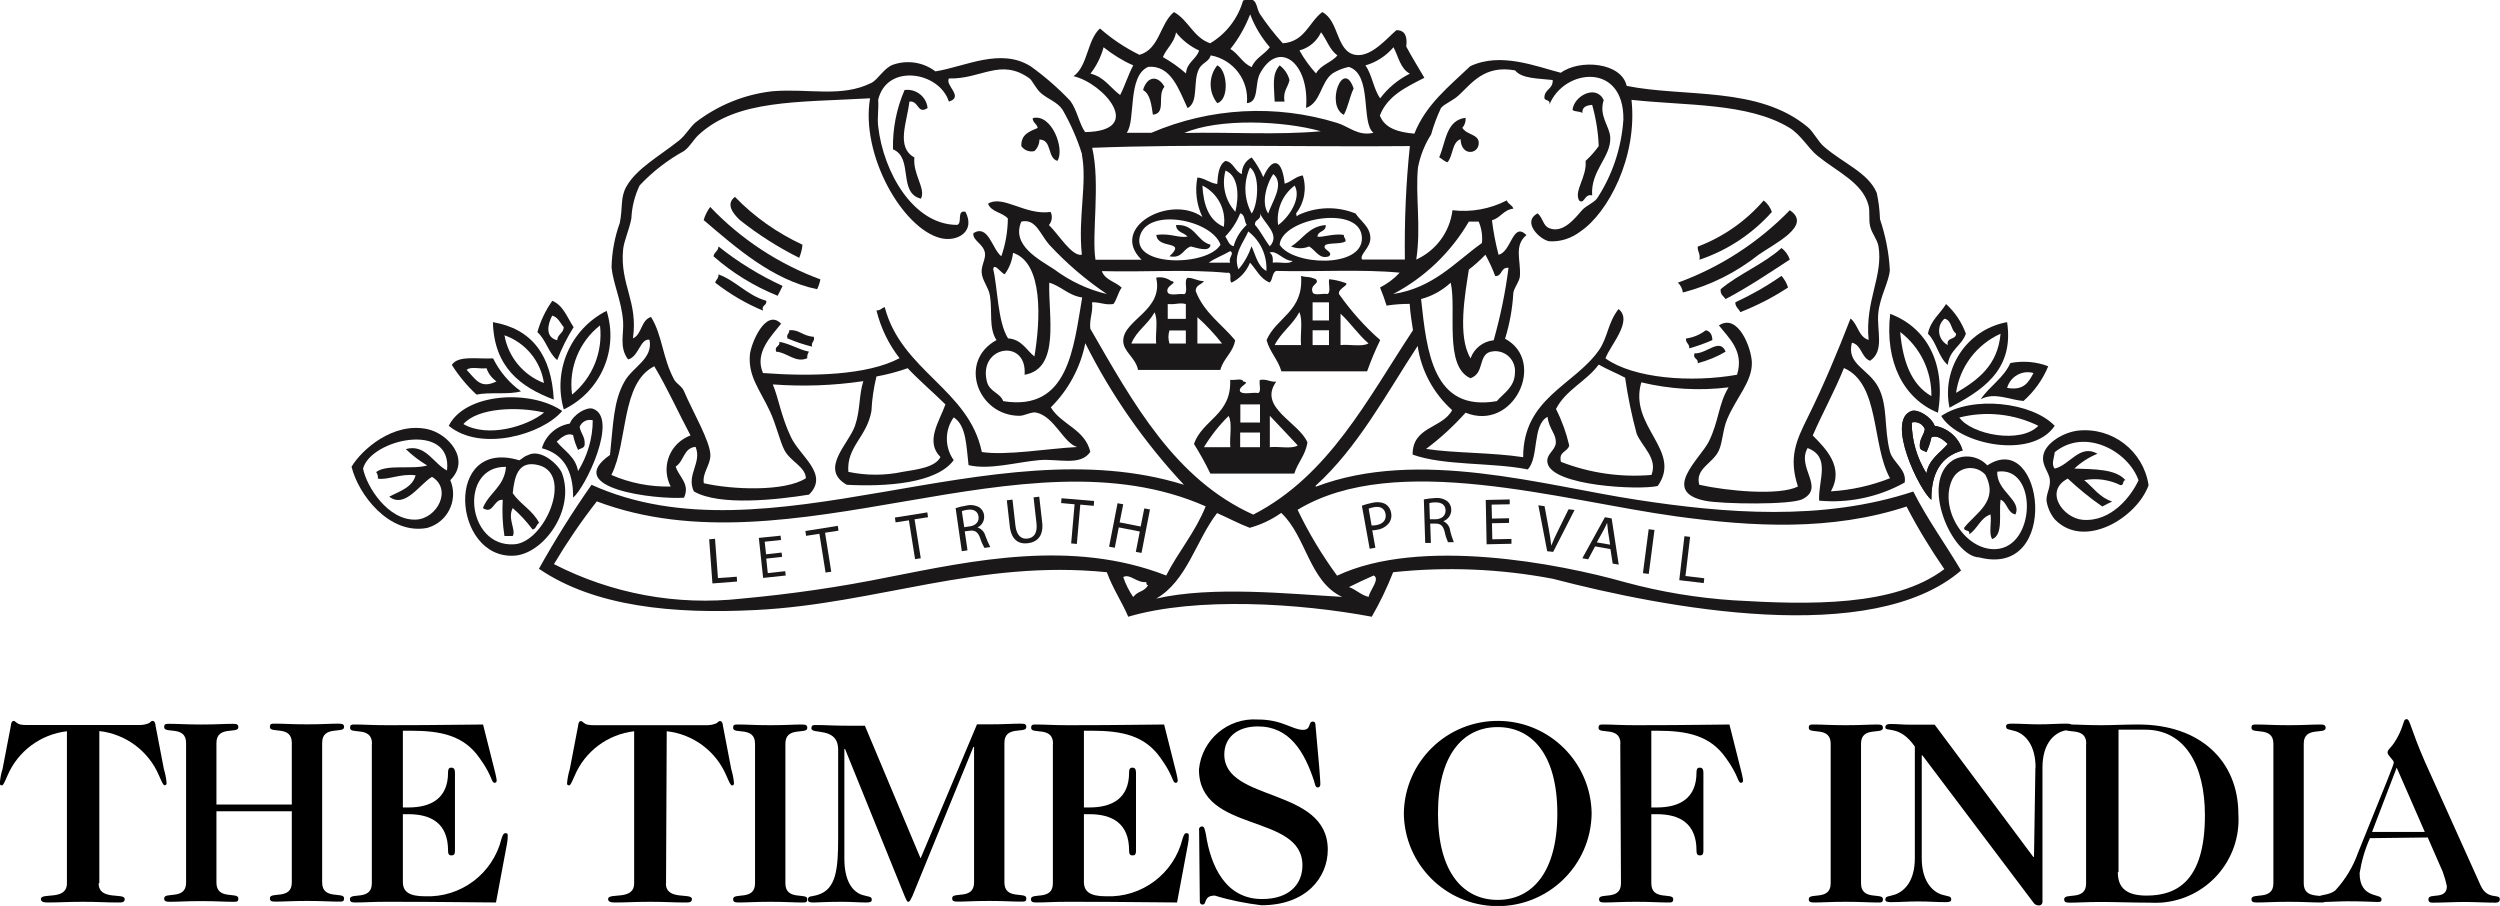 <svg xmlns="http://www.w3.org/2000/svg" xmlns:xlink="http://www.w3.org/1999/xlink" id="Layer_2" data-name="Layer 2" viewBox="0 0 144.96 52.53"><defs><style>      .cls-1, .cls-2 {        fill: #1a1818;      }      .cls-3 {        fill: none;      }      .cls-2 {        fill-rule: evenodd;      }      .cls-4 {        clip-path: url(#clippath);      }    </style><clipPath id="clippath"><rect class="cls-3" y="41.69" width="144.96" height="10.84"></rect></clipPath></defs><g id="Layer_1-2" data-name="Layer 1"><g id="THE_TIMES_OF_INDIA_LOGO_" data-name="THE TIMES OF INDIA LOGO "><g id="Group_162547" data-name="Group 162547"><g id="Group_162543" data-name="Group 162543"><g id="Group_162542" data-name="Group 162542"><g id="Group_162546" data-name="Group 162546"><path id="Path_85387" data-name="Path 85387" class="cls-2" d="M70.58,3.79c.58.24.73,1.98,0,2.19-.51-.64-.51-1.55,0-2.19"></path><path id="Path_85388" data-name="Path 85388" class="cls-2" d="M74.2,3.79c.28.21.49.52.57.86-.09.42-.39.63-.29,1.24h-.57c-.03-.92-.18-1.57.29-2.1"></path><path id="Path_85391" data-name="Path 85391" class="cls-2" d="M67.52,5.03c-.45.52.13,1.54-.67,1.62-.09-.58-.15-1.19-.57-1.43.22-.79.85-.89,1.24-.19"></path><path id="Path_85392" data-name="Path 85392" class="cls-2" d="M78.49,5.13c-.23.47-.32,1.08-.57,1.53-1.08-.56-.04-3.3.57-1.53"></path><path id="Path_85393" data-name="Path 85393" class="cls-2" d="M53.78,6.27c-.6.38-.49-.45-1.05-.38-.13,1.19-.8,2.64.29,3.24-.1.98.68,1.81.38,2.39-1.35-.33-.42-2.37-1.62-2.86-.03-1.18.2-2.35.67-3.44.64-.09,1.24.36,1.33,1,0,.02,0,.03,0,.05"></path><path id="Path_85394" data-name="Path 85394" class="cls-2" d="M91.56,11.62c-.3-.58.46-1.34.38-2.29.28-.26.54-.55.76-.86-.03-.81-.16-1.61-.38-2.39-.32.03-.59.11-.57.48-.12-.13-.45-.06-.57-.19.09-.82,1.37-1.49,1.81-.57-.3.95.36,1.51.38,2.19.04,1.13-1.15,1.9-1.05,3.34-.46-.12-.45.56-.76.29"></path><path id="Path_85395" data-name="Path 85395" class="cls-2" d="M61.32,9.33c-.61-.16-.3-1.23-1.05-1.24,0,.25-.1.49-.29.67-.29.07-.59-.04-.76-.29-.02-.69.48-.85.95-1.05-.04-.25-.29-.29-.29-.57,1.11-.29,1.88,1.82,1.43,2.48"></path><path id="Path_85396" data-name="Path 85396" class="cls-2" d="M84.98,6.84c.02.21-.05.42-.19.57.28.45,1.01.35.95.95s-1.02.69-1.05-.29c-.51.18-.43.97-.76,1.34-.2-.06-.31-.2-.48-.29.39-.88.39-2.15,1.53-2.29"></path><path id="Path_85403" data-name="Path 85403" class="cls-2" d="M42.62,11.42c1.12,1.16,2.45,2.09,3.91,2.77-.02.26-.09.52-.19.76-1.22-.61-2.37-1.34-3.44-2.19-.38-.36-.84-.92-.29-1.34"></path><path id="Path_85404" data-name="Path 85404" class="cls-2" d="M102.26,11.62c.22.17.39.4.48.67-1.13,1.27-2.58,2.23-4.2,2.77.07-.36-.12-.46-.1-.76,1.48-.56,2.79-1.48,3.82-2.67"></path><path id="Path_85405" data-name="Path 85405" class="cls-2" d="M41.18,12c1.78,1.87,3.97,3.31,6.39,4.2-.04.2-.1.39-.19.57-2.6-.54-4.71-2.42-6.58-4.01.08-.27.21-.53.38-.76"></path><path id="Path_85406" data-name="Path 85406" class="cls-2" d="M103.78,12.19c1.31.88-.83,1.9-1.81,2.58-1.3,1.03-2.79,1.78-4.39,2.19-.03-.22-.13-.42-.29-.57,2.45-.89,4.67-2.33,6.49-4.2"></path><path id="Path_85413" data-name="Path 85413" class="cls-2" d="M68.19,13.05c1.12-.07,1.18.92,2,1.14-.04.47-.82.17-1.14.1-.46.14-.49.72-1.24.57,1.04-.96-.7-.38-.76-1.24.83-.11,1.26.19,1.81.1-.2-.24-.65-.24-.67-.67"></path><path id="Path_85414" data-name="Path 85414" class="cls-2" d="M76.87,13.05c.03.41-.45.31-.48.67.24.07.94-.2,1.53-.1-.01.17.12.2.1.38-.29.16-.82.07-1.15.19-.3.28.5.39.19.67-.56.2-.76-.34-1.15-.57-.34.14-.71.14-1.05,0,.68-.4,1.01-1.16,2-1.24"></path><path id="Path_85416" data-name="Path 85416" class="cls-2" d="M41.66,14.29c1.14.91,2.39,1.68,3.72,2.29-.09.2-.2.38-.29.57-1.36-.55-2.62-1.32-3.72-2.29.04-.25.28-.29.29-.57"></path><path id="Path_85417" data-name="Path 85417" class="cls-2" d="M103.3,14.38c.22.17.39.4.48.67-1.21.79-2.41,1.6-3.72,2.29-.12-.17-.32-.25-.29-.57,1.07-.9,2.49-1.45,3.53-2.39"></path><path id="Path_85423" data-name="Path 85423" class="cls-2" d="M41.66,15.91c1.05.39,1.65,1.21,2.77,1.53.05.3-.29.22-.19.57-.99-.41-1.92-.96-2.77-1.62.04-.18.21-.24.19-.48"></path><path id="Path_85424" data-name="Path 85424" class="cls-2" d="M76.11,20.01h.95v-.86h-.95v.86ZM77.73,20.01c.51-.06,1.27.12,1.62-.1-.6-.51-1.04-1.19-1.62-1.72v1.82ZM73.91,20.01h1.53c-.06-.61.12-1.46-.1-1.91-.38.73-1.06,1.17-1.43,1.91M76.11,18.58h.95v-1.05h-.95v1.05ZM75.44,16c.43.11.39,0,.86.19.25.28-.36.28-.19.76.1.22.6.04.86.1.22-.1.04-.6.1-.86.29.03.58.09.86.19.47.1-.38.33-.29.67.69.98,1.49,1.88,2.39,2.67-.29.59-.54,1.2-.76,1.81h-4.97c-.2-.69-.67-1.11-.86-1.81.57-1.33,2.16-1.66,2-3.72"></path><path id="Path_85425" data-name="Path 85425" class="cls-2" d="M103.3,16c.17.19.3.42.38.67-.87.57-1.8,1.05-2.77,1.43-.08-.2-.29-.28-.29-.57.93-.43,1.83-.94,2.67-1.53"></path><path id="Path_85426" data-name="Path 85426" class="cls-2" d="M67.81,19.92h.95v-.76h-.95c-.08.25-.08.51,0,.76M69.43,19.92h1.43c-.43-.55-.91-1.06-1.43-1.53v1.53ZM65.61,19.92h1.43c-.06-.57.13-1.4-.1-1.81-.36.69-1.04,1.06-1.34,1.81M67.71,17.63v.86h1.05v-.86c-.39-.1-.52.04-1.05,0M67.04,16.1c.3-.06.61.01.86.19.49.1-.37.26-.19.67.13.22.66.04.96.1.25-.13-.05-.81.19-.95.38,0,.57.19.95.19-.14.21-.48.22-.48.57.47,1.25,1.51,1.92,2.29,2.86-.13.73-.68,1.04-.86,1.72h-4.77c-.15-.74-.88-1.06-.86-1.72.04-1.2,2.35-1.74,1.91-3.63"></path><path id="Path_85429" data-name="Path 85429" class="cls-2" d="M32.31,19.73c.02-.36.36-.4.38-.76-.21-.24-.32-.57-.67-.67-.28.52-.41,1.26.29,1.43M32.02,17.44c.65.27.87.98,1.24,1.53-.38.61-.7,1.24-.95,1.91-.51-.42-.66-1.19-1.15-1.62.18-.65.47-1.26.86-1.81"></path><path id="Path_85431" data-name="Path 85431" class="cls-2" d="M112.94,20.01c-.1-.48.49-.28.48-.67-.31-.2-.24-.78-.67-.86-.39.34-.42.93-.08,1.32.08.09.17.16.27.21M112.84,17.63c.52.47.91,1.06,1.15,1.72-.25.71-.96.94-1.05,1.81-.54-.45-.65-1.32-1.15-1.81.15-.77.7-1.15,1.05-1.72"></path><path id="Path_85432" data-name="Path 85432" class="cls-2" d="M33.17,22.88c1.19-.97,1.8-2.48,1.62-4.01-1.21.95-1.83,2.48-1.62,4.01M35.17,18.01c.72,2.26-.34,4.7-2.48,5.73-.65-2.26.39-4.66,2.49-5.72"></path><path id="Path_85436" data-name="Path 85436" class="cls-2" d="M111.99,22.97c.02-1.46-.65-2.84-1.81-3.72.15,1.69.64,3.05,1.81,3.72M109.6,18.2c2.02.75,3.27,2.76,2.77,5.73-1.98-.8-3.09-2.93-2.77-5.73"></path><path id="Path_85440" data-name="Path 85440" class="cls-2" d="M31.54,22.21c-.19-1.28-1.07-2.34-2.29-2.77.22,1.26,1.09,2.31,2.29,2.77M28.58,18.68c2.28.39,3.4,1.94,3.53,4.49-1.94-.73-3.46-1.89-3.53-4.49"></path><path id="Path_85441" data-name="Path 85441" class="cls-2" d="M113.42,22.78c1.26-.74,2.42-1.59,2.58-3.43-1.39.63-2.37,1.92-2.58,3.43M116.38,18.68c.43,2.86-1.56,4.01-3.34,4.96-.47-2.26.98-4.47,3.23-4.94.04,0,.07-.01.11-.02"></path><path id="Path_85443" data-name="Path 85443" class="cls-2" d="M45.76,19.15c.58-.06.75.33,1.43.38.07.29-.17.28-.1.57-.49-.12-.96-.28-1.43-.48-.08-.27.13-.25.1-.48"></path><path id="Path_85445" data-name="Path 85445" class="cls-2" d="M98.91,19.15c.26.06.37.26.38.57-.43.19-.88.35-1.34.48.02-.28-.21-.29-.19-.57.42-.06.81-.22,1.15-.48"></path><path id="Path_85449" data-name="Path 85449" class="cls-2" d="M45.19,19.82c.65.12,1.08.44,1.72.57-.08.11-.12.25-.1.38-.68.3-1.17-.34-1.81-.38-.1-.36.24-.27.19-.57"></path><path id="Path_85450" data-name="Path 85450" class="cls-2" d="M100.06,20.39c-.51.3-1.05.52-1.62.67.05-.3-.29-.22-.19-.57.71.04,1.46-.93,1.81-.1"></path><path id="Path_85451" data-name="Path 85451" class="cls-2" d="M28.78,22.11c-.27-.19-.47-.46-.57-.76-.35.06-.95-.12-1.15.1.53.55.79,1.12,1.72.67M28.59,20.78c.38.76.93,1.42,1.62,1.91-.72.21-1.82.03-2.58.19-.55-.51-1.03-1.09-1.43-1.72.35-.57,1.51-.33,2.39-.38"></path><path id="Path_85452" data-name="Path 85452" class="cls-2" d="M116.38,22.49c.98.18,1.25-.34,1.53-.86-.66-.19-1.34.2-1.53.86,0,0,0,0,0,0M118.76,21.25c-.32.77-.81,1.45-1.43,2-.86-.07-1.66-.53-2.48-.1.51-.76,1.32-1.22,1.72-2.1.74-.14,1.5-.08,2.2.19"></path><path id="Path_85459" data-name="Path 85459" class="cls-2" d="M71.91,25.93h1.15v-.85h-1.15v.85ZM73.63,25.93c.51-.06,1.27.12,1.62-.1-.53-.58-1.08-1.14-1.62-1.72v1.82ZM69.81,25.93h1.53c-.06-.57.13-1.4-.1-1.81-.55.54-1.03,1.15-1.43,1.81M71.91,24.5h1.15v-1.05h-1.14v1.05ZM71.33,22.02c.23.06.69-.12.76.1.48.07-.3.26-.19.57.16.22.73.04,1.05.1.21-.07.04-.54.1-.76.43-.07.57.13.95.1-1.08,1.5,1.32,2.35,1.81,3.52-.11.75-.56,1.15-.76,1.81h-4.87c-.28-.59-.6-1.16-.95-1.72.51-1.43,2.19-1.69,2.1-3.72"></path><path id="Path_85460" data-name="Path 85460" class="cls-2" d="M26.87,24.59c1.43.82,3.7.13,4.68-.67-1.54-.36-3.85-.28-4.68.67M32.6,23.83c-1.19,1.39-4.74,2.38-6.58.86.96-1.92,4.76-2.12,6.58-.86"></path><path id="Path_85461" data-name="Path 85461" class="cls-2" d="M113.61,24.21c.7.99,3.55,1.55,4.58.48-1.42-.7-3.05-.87-4.58-.48M119.14,24.69c-1.33,1.98-5.6,1.08-6.58-.57,1.8-1.21,5.27-.8,6.58.57"></path><path id="Path_85464" data-name="Path 85464" class="cls-2" d="M111.7,27.46c.14-.84.79-1.18,1.24-1.72-.25-.23-.6-.54-.95-.38-.06.3-.16.58-.29.86-.13-.1-.35-.09-.38-.29-.04-.49.23-.66.29-1.05-.12-.3-.45-.47-.76-.38,0,1.05.31,2.07.86,2.96M113.8,26.12c-1.23.33-1.83,1.29-1.81,2.86-.69-.53-2.67-4.62-1.15-5.15.36-.12,1.13.32,1.34.86.77.13,1.4.68,1.62,1.43"></path><path id="Path_85470" data-name="Path 85470" class="cls-2" d="M21.05,27.17c.22,1.08,1.46,3.01,3.05,2.96,1.25-.04,2.14-1.76.95-2.48-.71.41-1.56,1.86-2.48,1.15.6-.32,1.33-.52,1.53-1.24-.87-.12-1.65.3-2.19.19.02-.14-.02-.27-.1-.38.64-.47,2.1-.13,2.96-.38-.45-.27-.87-.59-1.24-.95,1.16-.32,1.61.86,2.39,1.24.33-2.89-4.44-1.81-4.87-.1M20.38,27.07c.57-.97,2.39-2.61,4.39-2.19,1.21.25,2.55,1.76,1.34,2.96.44,1.04-.04,2.24-1.08,2.68-.08.03-.17.06-.25.09-2.22.43-4.01-1.96-4.39-3.53"></path><path id="Path_85471" data-name="Path 85471" class="cls-2" d="M119.14,26.22c-.02.3-.22.7,0,.95.86-.19,1.46-1.45,2.48-.86-.49.2-.95.49-1.34.86,1.17.04,2.4.02,2.96.67-.18.01-.07.32-.29.29-.65-.32-1.39-.42-2.1-.29.53.43.9,1.01,1.62,1.24-.2.09-.38.19-.57.29-.71-.49-1.37-1.03-2-1.62-1.4.73-.28,2.29.86,2.39,1.67.14,2.82-1.38,3.24-2.29-.58-1.68-3.11-3.08-4.87-1.62M124.59,28.12c-.68,1.91-3.74,3.76-5.44,2-.25-.3-.41-.66-.48-1.05-.05-.4.23-.77.19-1.24s-.49-.83-.38-1.43c.13-.72,1.17-1.33,2-1.43,1.99-.22,3.8,1.17,4.1,3.15"></path><path id="Path_85474" data-name="Path 85474" class="cls-2" d="M29.83,31.56c1.76-.13,3.41-4.03,1.43-4.58-1.21-.33-1.43.64-1.53,1.62.44.64,1.17,1,1.53,1.72-.17.09-.16.35-.38.38-.34-.45-.72-.87-1.15-1.24-.32.62.21,1.28,0,1.62h-.48c-.11-.69-.14-1.4-.1-2.1-.54-.04-.54.88-1.15.48.35-.89,1.25-1.24,1.34-2.39-2.75-.05-2.3,4.69.48,4.49M30.59,26.4c.78-.43,1.83.58,2,1.05.78,2.12-1.08,4.67-2.77,4.77-3.59.22-4.1-6.86.29-5.53.17-.09.28-.23.48-.29"></path><path id="Path_85475" data-name="Path 85475" class="cls-2" d="M115.14,27.55c-.42-.49-1.16-.55-1.65-.13-.11.09-.19.2-.26.32-.85,1.67.66,4.18,2.48,4.1,2.36-.1,2.45-4.85.1-4.49-.06,1.13,1.45,1.65,1.05,2.48-.47-.1-.46-.69-.86-.86-.11.81.18,2.03-.48,2.29-.22-.29-.03-.99-.1-1.43-.6.2-.75.84-1.24,1.15.08-.31-.31-.13-.29-.38.68-.87,2.02-1.52,1.24-3.05M115.24,26.98c3.26-2.14,4.28,6.57-.48,5.34-1.57-.04-3.47-4.37-1.53-5.63.65-.38,1.48-.26,2,.29"></path><path id="Path_85481" data-name="Path 85481" class="cls-2" d="M78.21,34.04c.43.14.68.46,1.15.57.05-.36.69-1.05.29-1.24-.49.21-.96.44-1.43.67M65.71,34.61c.33-.39.58-.25.86-.67-.08-.02-.11-.08-.1-.19-.55.07-.95-.51-1.34-.29.14.41.33.79.57,1.15M72.48,30.61c-.67-.25-1.26-.58-1.91-.86-1.23,1.6-1.74,3.93-3.53,4.96,3.26-.75,7.74-.27,10.78-.1-1.91-.89-2.08-3.52-3.53-4.87-.55.39-1.16.68-1.81.86M97.19,29.94c-6.64-.91-16.26-3.83-21.95-.38.64,1.34,1.41,2.62,2.29,3.82,4.8-2.26,12.84-.71,16.7.38,2.06.56,4.17.91,6.3,1.05,4.37.26,9.32.38,12.21-1.81-.8-1.16-1.54-2.37-2.19-3.63-4.35,1.43-8.92,1.18-13.36.57M34.6,29.08c-.9,1.15-1.73,2.37-2.48,3.63,3.35,1.72,7.13,2.42,10.88,2,2.85-.26,5.69-.67,8.49-1.24,4.89-.96,10.67-2.23,16.13-.1.71-1.39,1.69-2.51,2.29-4.01-10.6-4.68-24,3.98-35.31-.29M105.11,25.25c.73.74,1.85,1.83,1.05,3.24,1.18-.07,2.34-.33,3.43-.76-1.08-1.94-.57-5.48-2.67-6.39-.55,1.36-1.23,2.58-1.81,3.91M52.63,21.35c-.59.21-1.2.37-1.81.48-.16.66-.26,1.33-.29,2-.27,1.53-1.45,2.06-1.34,3.53,1.04.22,2.11.22,3.15,0,.84-.14,1.89-.26,2.19-.86-.9-.9-.06-2.07.29-3.05-.72-.71-1.5-1.37-2.19-2.1M37.93,21.24c-1.94.99-1.5,4.36-2.48,6.3,1.08.47,2.26.7,3.44.67-.54-1.04-.14-2.31.9-2.85.08-.04.16-.08.25-.11-.71-1.33-1.34-2.74-2.1-4.01M90.23,23.73c.34.67.59,1.37.76,2.1-.09.39-.63.33-.48.95,1.67.65,3.46.91,5.25.76.37-.97-.54-1.62-.86-2.39-.29-1.07-.51-2.15-.67-3.25-.5-.27-1.05-.48-1.53-.76-.71.97-1.91,1.46-2.48,2.58M84.12,16.39c-.49.45-1.08.78-1.72.95.33,3.05.68,6.56,4.39,5.92.35-.42,1.04-.81,1.05-1.62.07-.63-.38-1.2-1.01-1.27-.14-.02-.29,0-.42.03-.71.21-.33,1.26-1.15,1.53-1.55-.69-.79-3.95-1.14-5.53M59.41,21.73c.16-2.13-2.69-1.69-2.19.38.15.62.76.65.95,1.15,3.78.61,4.07-3.05,4.58-6.01-.81-.12-1.2-.65-1.91-.86-.06,1.92.65,4.99-1.43,5.34M71.43,16.39c-.22-.07.09-.66-.29-.57-2.23-.22-4.86-.03-7.25-.1.18.52.79.61,1.15.96-.21.27-.27.68-.48.95-.52.07-.77-.12-1.24-.1.07.61-.16.92-.1,1.53,2.5,4.34,4.91,8.73,9.45,10.78,4.39-2.26,6.61-6.68,9.26-10.69-.07-.5-.16-.99-.19-1.53-.45,0-.89.03-1.34.1-.11-.36-.24-.71-.38-1.05.43-.22.82-.51,1.14-.86-2.21-.21-4.79-.04-7.16-.1-.25.1-.19.51-.38.67-.55-.21-.77-.76-1.14-1.15-.2.5-.57.91-1.05,1.15M58.26,15.9c-.2-.04-.62-.7-.67-.29.25.99.25,3.05.86,4.01.8.06,1.05.67,1.53,1.05.35-2.1.53-5.43-1.24-6.01-.05.45-.21.87-.48,1.24M73.81,15.23c.35-.06.95.12,1.14-.1-.54,0-.93-.66-1.34-.48.17.09.21.3.19.57M70.09,15.23h1.24c-.13-.3.28-.53,0-.67-.4.24-.87.4-1.24.67M71.81,15.62c.34-.39.59-.85.76-1.34.24.52.36,1.17.86,1.43.05-.89-.34-1.74-1.05-2.29-.25.61-.91,1.32-.57,2.19M85.17,12.85c-1.04,1.78-2.56,3.24-4.39,4.2,2.34-.36,3.57-1.83,5.15-2.96.04-.42-.02-.85-.19-1.24h-.57ZM61.13,15.62c.91.68,1.95,1.17,3.05,1.43-1.22-.82-2.34-1.78-3.34-2.86-.53-.6-.78-1.54-1.62-1.34-.6,1.38,1.06,2.21,1.91,2.77M78.97,13.81c-.02-1.99-4.65-1.17-4.77.38.75,1.21,4.79,1.38,4.77-.38M66.09,13.71c-.45,1.78,3.92,1.74,4.68.48-.5-1.45-4.24-2.19-4.68-.48M72.77,13.04c.33.37.55.85.86,1.24.63-.68-.31-1.29-.57-1.91.1.42-.32.31-.29.67M71.05,13.71c.14.21.2.5.48.57.13-.48.4-.91.76-1.24-.15-.2-.09-.61-.38-.67-.19.5-.49.95-.86,1.34M74.11,13.05c.57-.39,1.39-1.53.96-2.29-.71.53-1.08,1.41-.96,2.29M70.96,13.15c.16-.98-.35-1.95-1.24-2.39.06,1.15.39,2.03,1.24,2.39M73.54,12.38c.17-.61.99-1.7.29-2.29-.33.46-.75,1.65-.29,2.29M71.63,12.28c.21-.83.22-2.07-.57-2.39-.23.84-.02,1.74.57,2.39M72.58,12.38c.38-.55.49-2.26-.1-2.67-.39.86-.35,1.85.1,2.67M75.16,12.38c0,.1.04.24.1.1,1.05-.5,2.26-.54,3.34-.1.3.45.86.78.86,1.43,0,.58-.66.96-.48,1.24h2.48c-.03-2.2.06-4.4.29-6.58-6.11.06-12.47-.13-18.42.1.48,2.08-.04,5.01.19,6.49h2.67c-1.9-1.87,1.67-3.81,3.53-2.48-.34-.71-.44-1.52-.29-2.29.46.05.69.32,1.15.38.04-.56.09-1.12.48-1.34.49.08.53.61.95.76-.01-.4.21-.78.57-.96.27.35.5.74.67,1.14.54-1.23,1.1-1.03,1.24.38.4-.11.61-.41,1.05-.48.24.75.1,1.57-.38,2.19M68.67,7.71c2.61-.06,5.47.13,7.92-.1-2.17-.61-5.91-.77-7.92.1M87.84,4.08c-1.76-.32-2.5.74-3.24,1.43-.36.34-.86.51-1.05.76-.23.49-.42,1-.57,1.53-.37.58-.63,1.23-.76,1.91-.16,1.61.19,3.45-.1,5.34,1.15-.52,1.95-1.61,2.1-2.86,1.08.13,2.18-.07,3.15-.57.07.22.32.26.38.48-.57.06-.74.54-1.24.67.08.68.21,1.34.38,2,.75-.15.81-1.94,1.62-1.14-.75.62-.31,1.49-.38,2.39-.03.32-.31.61-.38.95-.05.91-.21,1.8-.48,2.67,2.43,1.31.5,5.42-2.29,4.29-.69.77-1.46,1.48-2.29,2.1,1.6.25,3.81.2,5.63.48-.01-3.43,2.97-4.17,4.39-6.2.52-.74.51-1.59,1.14-2.39.86.68-.48,2.09-.76,2.86,1.63,1.17,4.98,1.42,7.63.95.43-1.38-.5-2.15-1.05-2.86,1.12-.74,1.91,1.36,1.91,2.19,0,1.1-.89,1.97-1.43,3.24-.26.61-.26,1.32-.48,1.81-.34.77-1.4,1.05-1.14,2,1.6.36,4.63.65,5.72.1-.55-1.69-.1-2.66.57-4.01.92-1.85,1.76-3.87,2.48-5.73.43.33.46,1.07,1.05,1.24-.22-2.28.86-3.69.57-5.44-.07-.39-.38-.72-.48-1.14-.1-.4,0-.86-.1-1.24-.36-1.31-1.79-1.91-2.96-2.86-.53-.43-.95-1.21-1.62-1.62-2.42-1.46-5.96-1.27-9.16-1.62.36,3.31-1.36,6.55-2.96,7.63-.52.4-1.16.61-1.81.57-.54-.09-1.61-1.12-.67-1.62.34.32.3.71.67.86.81.33,1.51-.6,1.91-1.05.23-.26.65-.4.86-.67.9-1.37,1.42-2.95,1.53-4.58.04-3.35-3.46-2.95-4.29-.86.08-.31-.25-.2-.29-.38-.02-.53.51-.5.48-1.05-.82-.1-1.79-.06-2.19-.57M62.74,8.94c-.28-.9-.66-1.76-1.13-2.58-.32-.46-.81-.59-1.24-.95-.31-.27-.51-.74-.67-.86-1.68-1.21-2.8.05-4.68,0-.23.41.89,1.07,0,1.34-.56-1.75-3.61-2.23-4.1-.1.04.51-.06,1.04,0,1.53.3,2.68,2.05,5.72,4.58,5.72.32-.09-.05-.88.48-.76.6,1.15-.47,1.76-1.43,1.53-2.21-.54-4.66-4.83-4.1-8.11-4.25.24-7.7.07-9.92,2.1-.34.31-.49.67-.86.95-.96.53-1.83,1.2-2.58,2-.29.6-.45,1.25-.48,1.91-.12.66-.43,1.3-.48,1.81-.19,2.04.88,3.01.57,5.15.53-.23.46-1.07,1.05-1.24.66,1.06.66,2.37,1.34,3.63.12.23.46.39.57.67.48,1.14,1.54,2.94,1.53,3.72,0,.58-.48,1.02-.38,1.62,1.61.37,4.67.51,5.92-.29-.03-.67-.89-.96-1.24-1.62-.27-.5-.47-1.47-.86-2.29-.58-1.24-1.25-1.99-1.15-3.24.06-.68.93-2.73,1.81-1.81-.56.72-1.56,1.67-1.05,2.86,2.8.21,6.03.14,7.92-.86-.64-.82-1.09-1.76-1.34-2.77.24.01.3-.15.48-.19.97,3.71,4.88,4.76,5.63,8.4,1.41.22,3.8-.2,5.53-.29-.79-.22-1.33-1.79-2.39-2-.26-.05-.68.19-.95.19-2.43,0-3.59-3.16-1.34-4.39-.46-.7-.23-1.68-.38-2.58-.08-.49-.45-.87-.48-1.34-.03-.41.25-.79.19-1.14-.09-.53-.73-.71-.67-1.14.87-.54,1.09.93,1.62,1.34.25-.71.37-1.45.38-2.19-.31-.36-.97-.37-1.15-.86.87-.53,2.15.69,3.63.48.12.25.08.55-.1.76.56.53,1.33,1.84,1.91,1.72-.23-2.2.32-4.14,0-5.82M70.2,3.22c-.1.36-.48.41-.67.76-.39.74,0,1.93-.67,2.29-.49-1.03-.95-2.52-2.29-2.39-1.22.55-.7,3.11-1.24,3.82h1.43c3.41-1.46,7.23-1.67,10.78-.57.68.21,1.21.78,2.1.57-.75-.57-.04-3.38-1.43-3.82-.34.07-.66.2-.95.38-.7.53-.66,1.68-1.53,2,.22-2.63-1.59-4-2.67-2-.32.6-.04,1.67-.76,1.72.13-1.33-.79-2.53-2.1-2.77M79.17,3.79c.39.53.47,1.38.86,1.91.45-.6,1.04-1.09,1.72-1.43-.55-.28-.66-.99-.95-1.53-.43.5-.99.87-1.62,1.05M63.23,4.27c.8.19,1.15.82,1.72,1.24.28-.54.47-1.18.76-1.72-.62-.27-1.19-.63-1.72-1.05-.15.56-.41,1.08-.76,1.53M75.35,2.93c.27.48.59.93.96,1.33.26-.5.9-.63,1.24-1.05-.45-.31-.62-.91-.95-1.34-.24.52-.69.9-1.24,1.05M67.43,3.31c.48.27.93.59,1.34.95.04-.65.59-.81.76-1.33-.52-.24-.98-.6-1.34-1.05-.11.62-.55.91-.76,1.43M71.34,2.84c.48.28.7.83,1.24,1.05.21-.53.74-.73,1.05-1.15-.49-.57-.88-1.21-1.14-1.91-.28.72-.66,1.4-1.14,2M87.46,15.53c-.46-.04-.34.49-.76.48-.16-.43-.35-.84-.57-1.24-.3.31-.62.6-.96.86-.21,1.37-.68,3.87.1,5.15.2-.58.73-.99,1.34-1.05.39-1.38.68-2.78.86-4.2M76.3,28.22c5.96-2.26,13.17-.07,18.61.76,5.07.78,10.78,1.26,16.03-.48.82,1.62,1.86,3.04,2.77,4.58-5.19,4.47-17.19,2.17-23.67.48-3.05-.58-6.17-.71-9.26-.38-.35.89-.76,1.75-1.24,2.58-4.15-.78-10.16-1.17-14.12,0-.38-.89-.9-1.64-1.24-2.58-7.41-.75-13.37,1.84-20.33,2.19-4.84.25-9.39-.2-12.6-2.39.93-1.67,1.95-3.3,3.05-4.87,10.24,4.63,23.18-3.48,34.35,0-2.29-2.45-4.22-5.21-5.72-8.21-.28,1.41-.98,2.71-2,3.72.61,1.01,1.98,1.26,2.29,2.58-.57.85-1.88.38-2.96.48-1.34.12-2.89.58-4.1.29-.13-1.08-.12-2.3-.86-2.77-.53.74-.53,1.74,0,2.48-.99,1.36-3.94,1.55-6.2,1.43-1.61-.91.11-2.36.48-3.43.31-.92.22-1.77.48-2.58-1.74.26-3.5.32-5.25.19.35.84.47,1.82,1.05,3.05.53,1.13,2.24,2.16,1.05,3.34-1.79.29-5.21.68-6.68-.19-.45-.96.49-1.67.1-2.58-.7.06-.67.85-1.15,1.14.16.58.86,1,.48,1.81-1.63.11-7.1-.52-4.29-2.48.19-1.77.19-3.14.86-4.29.48-.83,1.65-1.29,1.43-2.39-.53-.1-.63,1-1.24,1.14-.53-.7-.24-1.47-.29-2.19-.08-1.18-.58-2.2-.67-3.15.02-.88.18-1.75.48-2.58.18-.91.02-1.46.38-2.1.58-1.04,1.89-1.75,3.05-2.67.38-.3.63-.77.96-1.05,1.3-1,2.84-1.63,4.47-1.81,2.11-.17,3.99.38,5.72-.48.39-.19.71-.84,1.24-1.05.84-.3,1.77-.16,2.48.38,1.77-.29,3.78-1.39,5.53-.29.82.59,1.59,1.26,2.29,2,.39.52.53,1.36.86,1.81,3.51-.06,1.05-2.85-.67-3.24.83-.6.78-2.09,1.53-2.77.69.61,1.46,1.12,2.29,1.53,1.17-.33,1.18-1.81,2-2.48.84.46,1.13,1.48,2.1,1.81.93-.55,1.61-1.44,1.91-2.48.86-.27.71.32.96.76.4.6.85,1.18,1.34,1.72,1.28-.09,1.51-1.22,2.29-1.81.98.5.8,2.28,1.91,2.48.93.17,1.88-1.01,2.39-1.43.51,0,.64.37.57.95.33.62.7,1.21,1.05,1.81-1.05.54-2.14,1.04-2.58,2.19.28.74,1.07.97,2,1.05.68-1.71,2.03-2.75,3.24-3.91,1.75-.83,3.78,0,5.25.38,1.11-.81,3.52-.6,3.82.76,3.36.68,7.64,0,10.5,2.39.35.29.57.81.95,1.14,1.15.99,2.54,1.49,3.05,2.67.11.5.17,1.01.19,1.53.32.96.52,1.95.57,2.96-.06.7-.57,1.52-.67,2.48-.1,1,.38,2.21-.48,2.77-.51-.19-.48-.92-1.05-1.05-.33,1.27.96,1.5,1.53,2.58s.32,2.36.67,3.72c.16.64,1,1.05.86,1.81-1.51.84-3.24,1.21-4.96,1.05-.06-1.19.7-2.53-.67-3.05-.65,1.14,1.03,2.28-.29,2.96-.67.35-4.67.29-5.63.1-2.63-.52-.31-2.44.19-3.43.59-1.18.56-2.2,1.15-3.15-1.69.21-3.4.11-5.06-.29-.76,2.56,2.41,3.95.95,6.01-1.09.25-6.14,0-6.39-1.34-.1-.5.44-.71.48-1.14.04-.55-.38-.78-.48-1.53-.9.49-.48,2.32-1.14,3.05-2.1-.42-4.83-.2-6.68-.86-.02-1.64,1.73-1.51,2.29-2.58-1.08-.97-1.79-2.28-2-3.72-1.85,2.83-3.47,5.89-5.92,8.11"></path><path id="Path_85482" data-name="Path 85482" class="cls-1" d="M41.13,31.27l.33-.03.17,2.28,1.09-.08.02.28-1.43.11-.19-2.56Z"></path><path id="Path_85483" data-name="Path 85483" class="cls-1" d="M45.33,32.29l-.9.1.09.84,1.01-.11.03.25-1.31.14-.25-2.32,1.26-.13.03.25-.95.1.08.73.9-.1.03.25Z"></path><path id="Path_85484" data-name="Path 85484" class="cls-1" d="M47.51,30.95l-.77.12-.04-.28,1.88-.3.04.28-.78.12.36,2.26-.33.05-.36-2.26Z"></path><path id="Path_85485" data-name="Path 85485" class="cls-1" d="M52.7,30.17l-.77.12-.04-.28,1.88-.3.04.28-.78.12.36,2.26-.33.05-.36-2.26Z"></path><path id="Path_85486" data-name="Path 85486" class="cls-1" d="M55.4,29.47c.2-.07.41-.12.62-.15.26-.07.54-.03.77.1.15.11.25.27.27.45.04.3-.11.59-.38.71h0c.22.08.39.25.45.47.08.23.18.45.29.67l-.34.05c-.1-.18-.19-.38-.25-.58-.13-.34-.29-.45-.58-.42l-.31.04.16,1.1-.33.05-.36-2.5ZM55.9,30.57l.34-.05c.35-.05.54-.28.5-.57-.05-.33-.31-.44-.65-.39-.11.01-.22.04-.32.08l.14.92Z"></path><path id="Path_85487" data-name="Path 85487" class="cls-1" d="M58.71,28.98l.17,1.51c.07.57.35.78.69.74.38-.04.59-.32.53-.88l-.17-1.51.33-.04.17,1.49c.09.78-.29,1.15-.84,1.21-.52.06-.95-.19-1.04-.99l-.17-1.5.33-.04Z"></path><path id="Path_85488" data-name="Path 85488" class="cls-1" d="M62.31,29.24l-.78-.07.02-.28,1.89.16-.02.28-.78-.07-.2,2.28-.33-.03.2-2.28Z"></path><path id="Path_85489" data-name="Path 85489" class="cls-1" d="M65.13,29.24l-.21,1.05,1.22.24.21-1.05.33.06-.49,2.52-.33-.06.23-1.18-1.22-.24-.23,1.18-.33-.06.49-2.52.33.06Z"></path><path id="Path_85490" data-name="Path 85490" class="cls-1" d="M78.97,29.32c.2-.07.41-.13.62-.17.25-.06.52-.04.75.08.17.11.29.29.32.49.05.2.01.41-.1.58-.17.23-.43.38-.72.42-.09.02-.18.03-.27.03l.18,1.01-.33.06-.45-2.49ZM79.52,30.47c.09,0,.18,0,.28-.02.4-.07.6-.31.54-.65s-.33-.46-.68-.39c-.1.02-.2.05-.3.08l.17.98Z"></path><path id="Path_85491" data-name="Path 85491" class="cls-1" d="M82.55,28.96c.21-.04.42-.07.63-.08.27-.03.54.03.75.19.14.12.22.3.22.48.01.3-.18.57-.46.67h0c.21.1.36.29.39.52.05.24.13.47.22.7h-.34c-.08-.18-.15-.39-.19-.6-.09-.35-.23-.48-.53-.48h-.31s.04,1.12.04,1.12h-.33s-.08-2.52-.08-2.52ZM82.92,30.11h.34c.35-.02.57-.22.56-.52-.01-.33-.25-.47-.61-.46-.11,0-.22.01-.33.04l.03.93Z"></path><path id="Path_85492" data-name="Path 85492" class="cls-1" d="M87.5,30.32l-.99.02.02.93,1.11-.02v.28s-1.44.03-1.44.03l-.05-2.57,1.39-.03v.28s-1.05.02-1.05.02l.02.81.99-.02v.27Z"></path><path id="Path_85493" data-name="Path 85493" class="cls-1" d="M89.71,31.95l-.51-2.65.36.05.24,1.3c.06.36.12.68.15.99h0c.11-.29.25-.59.41-.91l.59-1.2.35.04-1.24,2.43-.36-.04Z"></path><path id="Path_85494" data-name="Path 85494" class="cls-1" d="M92.49,31.68l-.4.75-.34-.06,1.31-2.38.39.07.41,2.68-.35-.06-.13-.84-.9-.16ZM93.36,31.58l-.12-.77c-.02-.17-.03-.33-.05-.48h-.01c-.06.14-.13.29-.21.43l-.38.69.76.13Z"></path><rect id="Rectangle_1079" data-name="Rectangle 1079" class="cls-1" x="94.31" y="31.82" width="2.57" height=".34" transform="translate(51.5 122.63) rotate(-82.56)"></rect><path id="Path_85495" data-name="Path 85495" class="cls-1" d="M97.67,31.09l.33.04-.27,2.27,1.09.13-.03.28-1.42-.17.3-2.55Z"></path></g></g></g><g id="Group_162545" data-name="Group 162545"><g class="cls-4"><g id="Group_162544" data-name="Group 162544"><path id="Path_85496" data-name="Path 85496" d="M5.72,51.22c0,1.03,1.51.52,1.51.91,0,.2-.16.2-.4.2-.72,0-1.11-.04-2.03-.04s-1.31.04-2.03.04c-.24,0-.4-.04-.4-.2,0-.4,1.51.12,1.51-.91v-8.82c-1.53.18-2.85,1.16-3.45,2.58-.16.36-.24.56-.32.56-.12,0-.12-.08-.12-.12.02-.28.07-.56.16-.84l.48-2.5c0-.08.04-.28.16-.28.08,0,.12.08.2.12.08.08.24.12.56.12h6.55c.19,0,.39-.04.56-.12.08-.08.12-.12.2-.12.12,0,.16.2.16.28l.48,2.5c.08.27.14.55.16.83,0,.06-.03.11-.09.12-.01,0-.02,0-.03,0-.08,0-.16-.2-.32-.56-.6-1.42-1.93-2.41-3.46-2.58v8.82h-.04Z"></path><path id="Path_85497" data-name="Path 85497" d="M12.55,47.05v4.13c0,1.03,1.27.52,1.27.91,0,.2-.08.2-.32.2-.52,0-.91-.04-1.83-.04s-1.31.04-1.83.04c-.24,0-.32-.04-.32-.2,0-.4,1.27.12,1.27-.91v-8.1c0-1.03-1.27-.52-1.27-.91,0-.2.08-.2.32-.2.52,0,.91.04,1.83.04s1.31-.04,1.83-.04c.24,0,.32.04.32.2,0,.4-1.27-.12-1.27.91v3.57h4.37v-3.58c0-1.03-1.27-.52-1.27-.91,0-.2.08-.2.32-.2.52,0,.91.04,1.83.04s1.31-.04,1.83-.04c.24,0,.32.04.32.2,0,.4-1.27-.12-1.27.91v8.1c0,1.03,1.27.52,1.27.91,0,.2-.08.2-.32.2-.52,0-.91-.04-1.83-.04s-1.31.04-1.83.04c-.24,0-.32-.04-.32-.2,0-.4,1.27.12,1.27-.91v-4.13h-4.37Z"></path><path id="Path_85498" data-name="Path 85498" d="M21.57,43.12c0-1.03-1.27-.52-1.27-.91,0-.2.08-.2.32-.2.52,0,.91.04,1.83.04,3.34,0,4.45-.04,5.56-.04l.71,2.82c.03.13.06.27.08.4,0,.12-.04.16-.12.16-.2,0-.12-.4-.87-1.43-.91-1.31-2.22-1.59-4.01-1.59h-.44v4.45h.32c1.31,0,2.3-.52,2.3-2.03,0-.24.08-.28.2-.28s.2.08.2.28v4.53c0,.24-.08.28-.2.28s-.2-.04-.2-.28c0-1.59-.99-2.11-2.3-2.11h-.32v3.93c0,.56.36.83,1.27.83,2.09.09,3.95-1.31,4.45-3.34.08-.24.12-.32.24-.32s.12.08.12.16c0,.15-.01.29-.04.44l-.64,3.42c-1.27,0-2.54-.04-6.32-.04-.91,0-1.31.04-1.83.04-.24,0-.32-.04-.32-.2,0-.4,1.27.12,1.27-.91v-8.1Z"></path><path id="Path_85499" data-name="Path 85499" d="M38.61,51.22c0,1.03,1.51.52,1.51.91,0,.2-.16.2-.4.2-.71,0-1.11-.04-2.03-.04s-1.31.04-2.03.04c-.24,0-.4-.04-.4-.2,0-.4,1.51.12,1.51-.91v-8.82c-1.53.18-2.85,1.16-3.45,2.58-.16.36-.24.56-.32.56-.12,0-.12-.08-.12-.12.02-.28.08-.56.16-.83l.48-2.5c0-.08.04-.28.16-.28.08,0,.12.08.2.12.08.08.24.12.56.12h6.56c.19,0,.38-.04.56-.12.08-.08.12-.12.2-.12.12,0,.16.2.16.28l.48,2.5c.08.27.14.55.16.83,0,.06-.03.11-.09.12-.01,0-.02,0-.03,0-.08,0-.16-.2-.32-.56-.6-1.42-1.92-2.41-3.46-2.58l-.04,8.82Z"></path><path id="Path_85500" data-name="Path 85500" d="M43.78,43.12c0-1.03-1.27-.52-1.27-.91,0-.2.08-.2.32-.2.52,0,.91.04,1.83.04s1.31-.04,1.83-.04c.24,0,.32.04.32.2,0,.4-1.27-.12-1.27.91v8.1c0,1.03,1.27.52,1.27.91,0,.2-.08.2-.32.2-.52,0-.91-.04-1.83-.04s-1.31.04-1.83.04c-.24,0-.32-.04-.32-.2,0-.4,1.27.12,1.27-.91v-8.1Z"></path><path id="Path_85501" data-name="Path 85501" d="M53.39,49.75l3.26-7.75h.71c.91,0,1.31-.04,1.83-.04.24,0,.32.04.32.2,0,.4-1.27-.12-1.27.91v8.1c0,1.03,1.27.52,1.27.91,0,.2-.08.2-.32.2-.52,0-.91-.04-1.83-.04s-1.31.04-1.83.04c-.24,0-.32-.04-.32-.2,0-.4,1.27.12,1.27-.91v-7.86h-.04l-3.54,8.66c-.08.12-.12.32-.24.32-.08,0-.12-.16-.2-.32l-3.46-8.54h-.04v6.35c0,1.27.44,1.91,1.03,2.11.4.12.56.08.56.28,0,.12-.08.16-.32.16-.44,0-.83-.04-1.43-.04-.95,0-1.35.04-1.59.04-.2,0-.36,0-.36-.16,0-.24.16-.16.56-.28,1.07-.32,1.19-1.47,1.19-3.3v-5.12c0-1.35-1.55-.87-1.55-1.23,0-.2.08-.2.32-.2.52,0,.91.04,1.83.04h.95l3.22,7.67Z"></path><path id="Path_85502" data-name="Path 85502" d="M61.06,43.12c0-1.03-1.27-.52-1.27-.91,0-.2.08-.2.32-.2.52,0,.91.04,1.83.04,3.34,0,4.45-.04,5.56-.04l.71,2.82c.03.13.06.27.08.4,0,.12-.04.16-.12.16-.2,0-.12-.4-.87-1.43-.91-1.31-2.23-1.59-4.01-1.59h-.44v4.45h.32c1.31,0,2.3-.52,2.3-2.03,0-.24.08-.28.2-.28s.2.08.2.28v4.53c0,.24-.08.28-.2.28s-.2-.04-.2-.28c0-1.59-.99-2.11-2.3-2.11h-.32v3.93c0,.56.36.83,1.27.83,2.09.09,3.95-1.31,4.45-3.34.08-.24.12-.32.24-.32s.12.08.12.16c0,.15-.01.29-.04.44l-.64,3.42c-1.27,0-2.54-.04-6.32-.04-.91,0-1.31.04-1.83.04-.24,0-.32-.04-.32-.2,0-.4,1.27.12,1.27-.91v-8.1Z"></path><path id="Path_85503" data-name="Path 85503" d="M69.52,48.12c-.01-.1.06-.19.16-.2.16,0,.16.12.24.44.28,1.87,1.15,3.77,3.26,3.77,1.63,0,2.34-.91,2.34-1.95,0-3.06-6-1.83-6-5.56.16-1.73,1.68-3.02,3.42-2.9,1.43,0,1.99.6,2.62.6.48,0,.28-.48.56-.48.12,0,.16.08.16.24.2,2.11.28,3.18.28,3.38,0,.16-.08.2-.16.2-.12,0-.16-.2-.2-.36-.56-1.71-1.43-3.18-3.26-3.18-1.23,0-1.95.67-1.95,1.63,0,2.78,6,1.87,6,5.52,0,1.59-1.23,3.22-3.85,3.22-.91-.11-1.82-.29-2.7-.56-.68,0-.44.52-.71.52-.08,0-.16-.04-.16-.2l-.04-4.13Z"></path><path id="Path_85504" data-name="Path 85504" d="M92.29,47.17c-.04,3.01-2.51,5.41-5.52,5.37-2.95-.04-5.33-2.42-5.37-5.37.04-3.01,2.51-5.41,5.52-5.37,2.95.04,5.33,2.42,5.37,5.37M86.84,42.16c-1.99,0-3.46,1.59-3.46,5.01s1.47,5.01,3.46,5.01,3.46-1.59,3.46-5.01-1.47-5.01-3.46-5.01"></path><path id="Path_85505" data-name="Path 85505" d="M93.96,43.12c0-1.03-1.27-.52-1.27-.91,0-.2.08-.2.32-.2.52,0,.91.04,1.83.04,3.34,0,4.45-.04,5.44-.04l.71,2.82c.03.13.06.27.08.4,0,.12-.04.16-.12.16-.2,0-.12-.4-.87-1.43-.91-1.31-2.23-1.59-4.01-1.59h-.32v4.45h.32c1.31,0,2.3-.52,2.3-2.03,0-.24.08-.28.2-.28s.2.08.2.28v4.53c0,.24-.08.28-.2.28s-.2-.04-.2-.28c0-1.59-.99-2.11-2.3-2.11h-.32v4.01c0,1.03,1.27.52,1.27.91,0,.2-.08.2-.32.2-.52,0-.91-.04-1.83-.04s-1.31.04-1.83.04c-.24,0-.32-.04-.32-.2,0-.4,1.27.12,1.27-.91l-.04-8.11Z"></path><path id="Path_85506" data-name="Path 85506" d="M106.15,43.12c0-1.03-1.27-.52-1.27-.91,0-.2.08-.2.32-.2.52,0,.91.04,1.83.04s1.31-.04,1.83-.04c.24,0,.32.04.32.2,0,.4-1.27-.12-1.27.91v8.1c0,1.03,1.27.52,1.27.91,0,.2-.08.2-.32.2-.52,0-.91-.04-1.83-.04s-1.31.04-1.83.04c-.24,0-.32-.04-.32-.2,0-.4,1.27.12,1.27-.91v-8.1Z"></path><path id="Path_85507" data-name="Path 85507" d="M118.03,44.51c0-1.27-.56-1.91-1.15-2.11-.4-.12-.56-.08-.56-.28,0-.12.08-.16.32-.16.56,0,.95.04,1.59.04s1.03-.04,1.59-.04c.24,0,.32.04.32.16,0,.2-.2.16-.56.28-.56.2-1.15.8-1.15,2.11v7.79c0,.1-.07.19-.18.2,0,0-.02,0-.02,0-.13,0-.25-.05-.32-.16l-6.44-8.54h-.04v5.96c0,1.27.56,1.91,1.15,2.11.4.12.56.08.56.28,0,.12-.08.16-.32.16-.56,0-.95-.04-1.59-.04s-1.03.04-1.59.04c-.24,0-.32-.04-.32-.16,0-.2.2-.16.56-.28.56-.2,1.15-.79,1.15-2.11v-6.47c-.87-1.27-1.71-.83-1.71-1.11,0-.16.12-.2.32-.2.36,0,.67.04,1.15.04h1.39l5.72,7.67h.04l.08-5.16Z"></path><path id="Path_85508" data-name="Path 85508" d="M120.97,43.12c0-1.03-1.27-.52-1.27-.91,0-.2.08-.2.32-.2.52,0,.91.04,1.83.04.64,0,1.31-.04,2.14-.04,3.58,0,5.8,2.11,5.8,5.2.17,2.66-1.84,4.95-4.5,5.13-.22.01-.44.01-.67,0-1.03,0-1.91-.04-2.78-.04s-1.31.04-1.83.04c-.24,0-.32-.04-.32-.2,0-.4,1.27.12,1.27-.91v-8.1ZM122.8,50.58c0,.95.56,1.35,1.67,1.35,1.71,0,3.38-.8,3.38-4.65,0-2.9-1.15-4.97-3.46-4.97h-1.55v8.26h-.04Z"></path><path id="Path_85509" data-name="Path 85509" d="M131.82,43.12c0-1.03-1.27-.52-1.27-.91,0-.2.08-.2.32-.2.52,0,.91.04,1.83.04s1.31-.04,1.83-.04c.24,0,.32.04.32.2,0,.4-1.27-.12-1.27.91v8.1c0,1.03,1.27.52,1.27.91,0,.2-.08.2-.32.2-.52,0-.91-.04-1.83-.04s-1.31.04-1.83.04c-.24,0-.32-.04-.32-.2,0-.4,1.27.12,1.27-.91v-8.1Z"></path><path id="Path_85510" data-name="Path 85510" d="M137.42,48.6c-.29.64-.49,1.33-.6,2.03,0,1.51,1.27,1.15,1.27,1.51,0,.16-.08.16-.24.16-.32,0-.67-.04-1.71-.04-.52,0-.99.04-1.55.04-.16,0-.2-.08-.2-.2,0-.28.6-.12,1.03-.48.58-.63,1.03-1.38,1.31-2.18,1.83-4.53,2.07-5.09,2.07-5.24,0-.12-.36-.4-.36-.56,0-.24.24-.2.67-1.07.32-.68.24-.87.44-.87s.2.52,1.07,2.5l3.22,7.15c.4.87,1.11.44,1.11.79,0,.16-.12.2-.24.2-.6,0-1.19-.04-1.83-.04-.6,0-1.19.04-1.83.04-.16,0-.24-.04-.24-.2,0-.4,1.07.08,1.07-.76-.06-.28-.14-.56-.24-.83l-.87-1.99-3.37.04ZM138.97,44.51l-1.43,3.73h3.06l-1.63-3.73Z"></path></g></g></g></g><path id="Path_85511" data-name="Path 85511" class="cls-2" d="M111.7,27.46c.14-.84.79-1.18,1.24-1.72-.25-.23-.6-.54-.95-.38-.06.3-.16.58-.29.86-.13-.1-.35-.09-.38-.29-.04-.49.23-.66.29-1.05-.12-.3-.45-.47-.76-.38,0,1.05.31,2.07.86,2.96M113.8,26.12c-1.23.33-1.83,1.29-1.81,2.86-.69-.53-2.67-4.62-1.15-5.15.36-.12,1.13.32,1.34.86.77.13,1.4.68,1.62,1.43"></path><path id="Path_85512" data-name="Path 85512" class="cls-2" d="M33.52,27.33c-.14-.84-.79-1.18-1.24-1.72.25-.23.6-.54.95-.38.06.3.16.58.29.86.13-.1.35-.09.38-.29.04-.49-.23-.66-.29-1.05.12-.3.45-.47.76-.38,0,1.05-.31,2.07-.86,2.96M31.42,25.99c1.23.32,1.83,1.29,1.81,2.86.69-.53,2.67-4.62,1.15-5.15-.36-.12-1.13.32-1.34.86-.77.13-1.4.68-1.62,1.43"></path></g></g></svg>